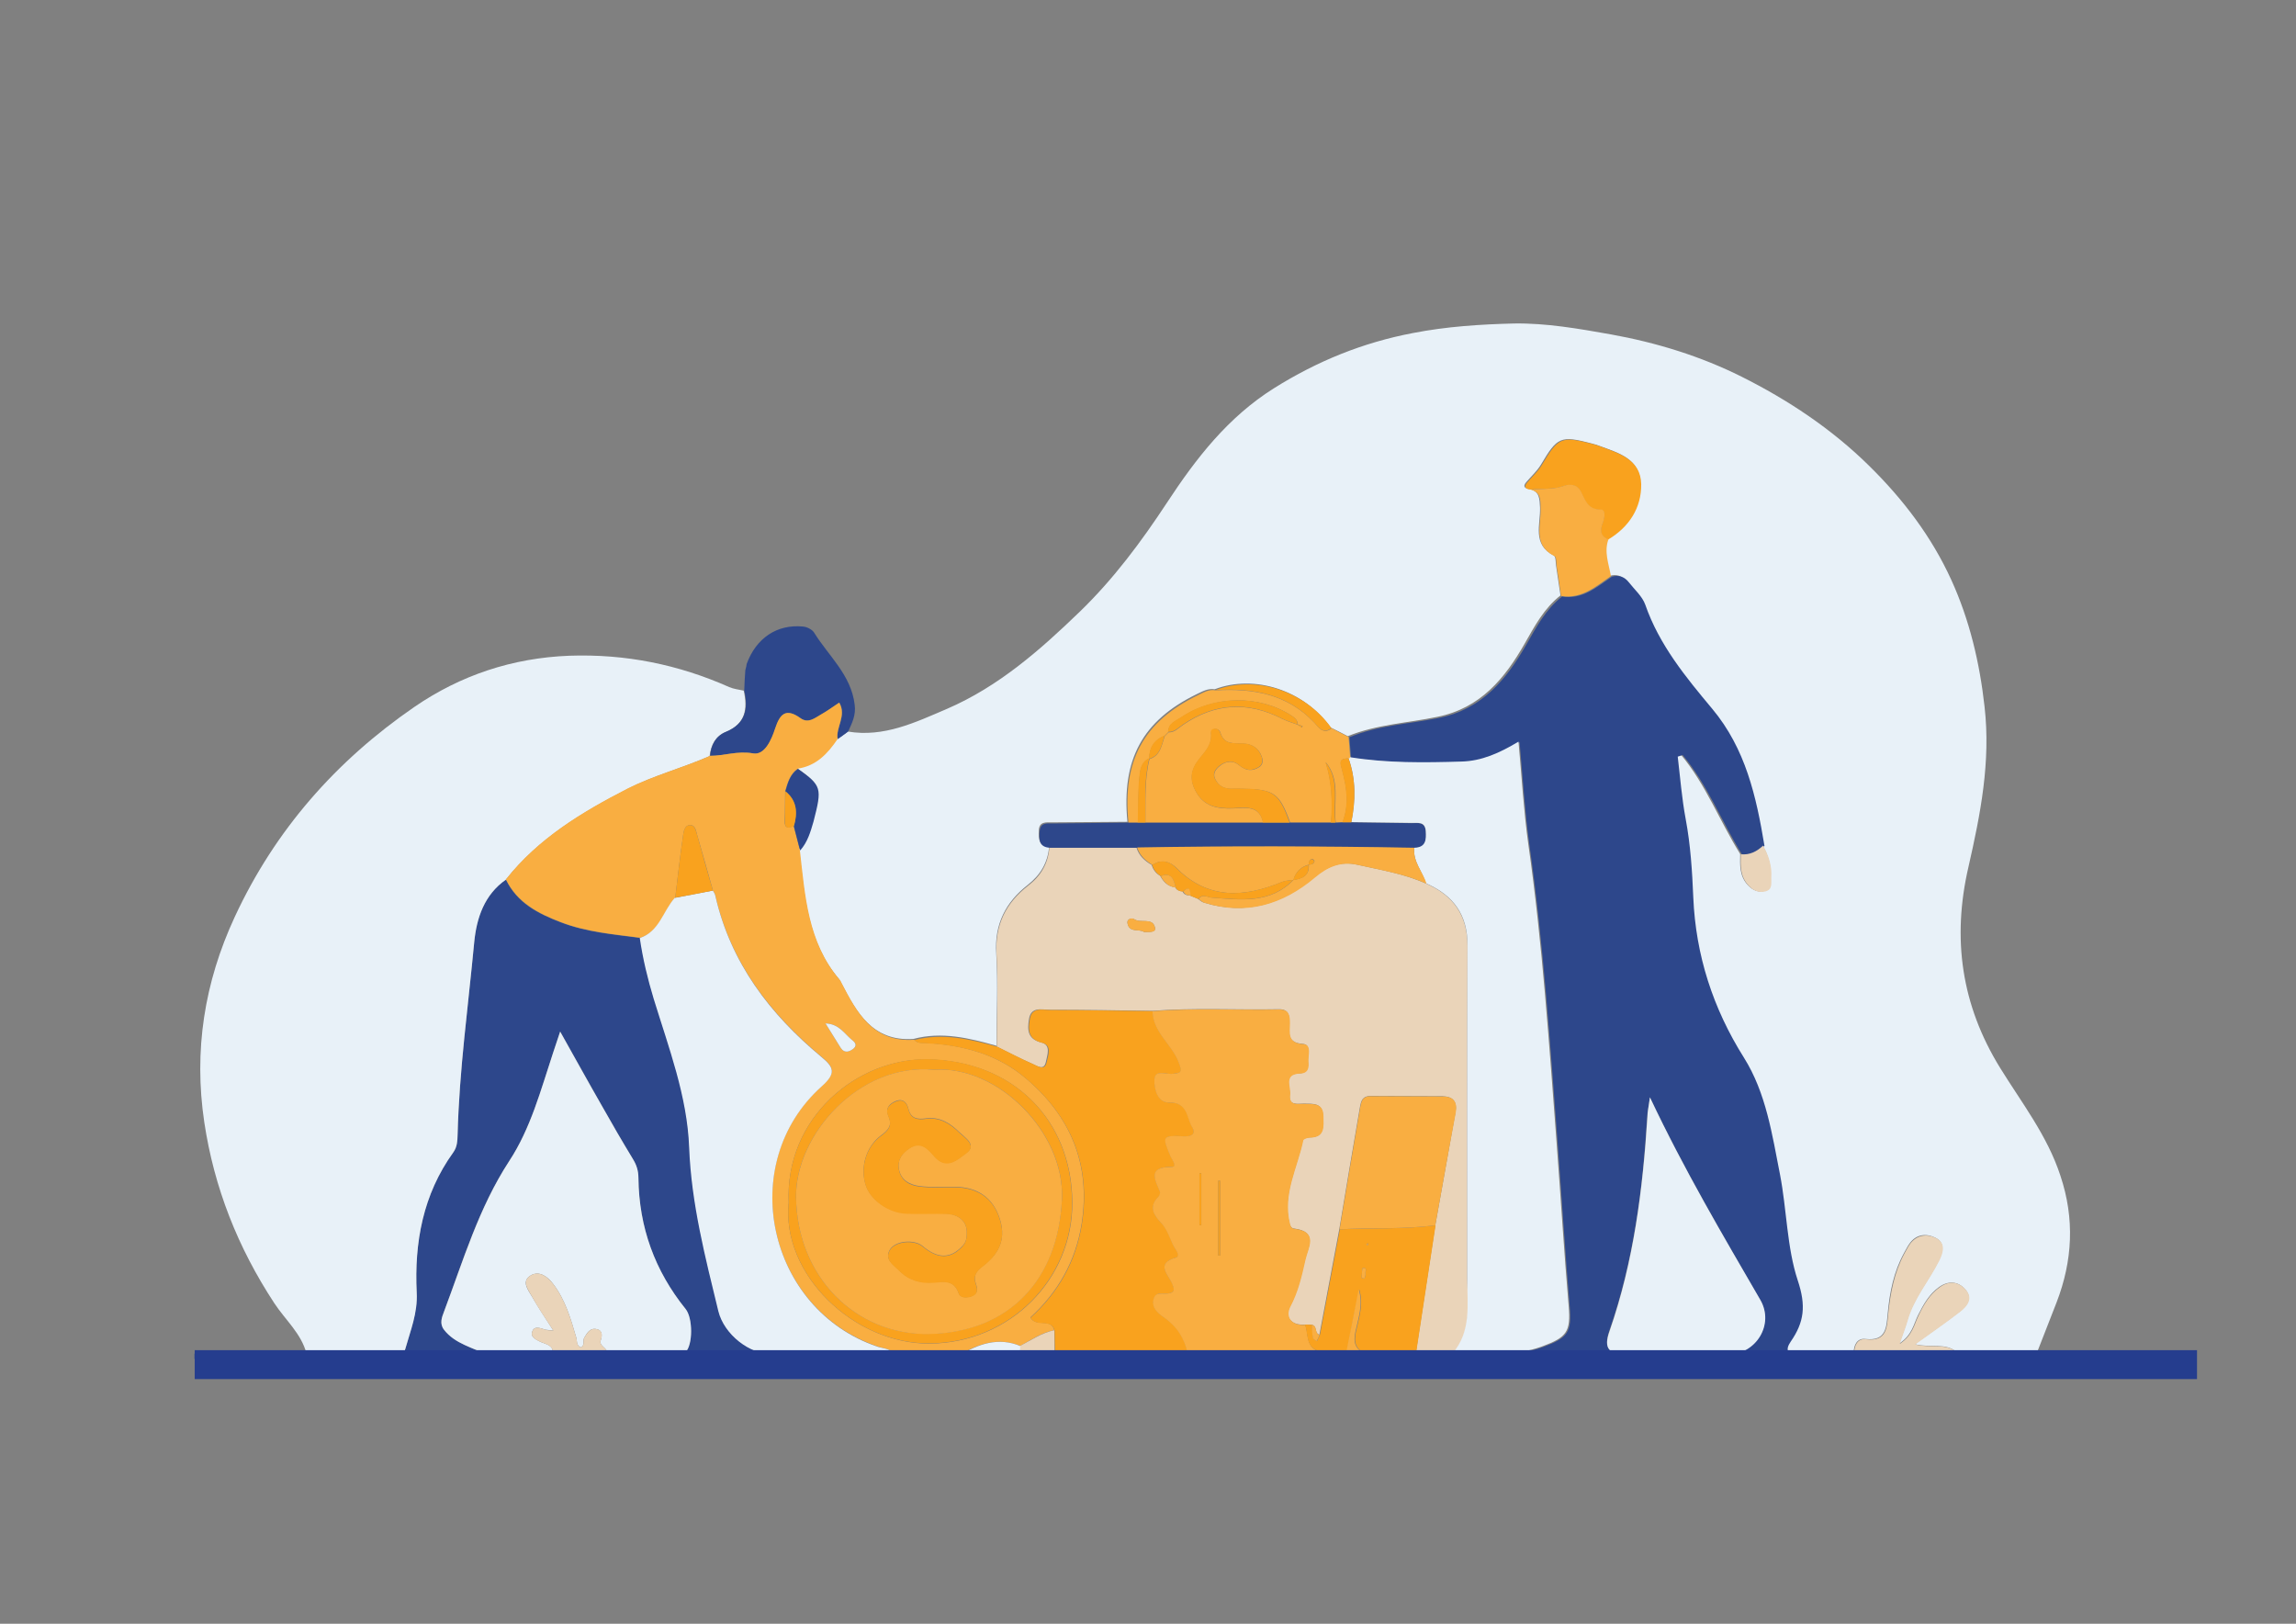 <?xml version="1.0" encoding="utf-8"?>
<!-- Generator: Adobe Illustrator 17.1.0, SVG Export Plug-In . SVG Version: 6.00 Build 0)  -->
<!DOCTYPE svg PUBLIC "-//W3C//DTD SVG 1.1//EN" "http://www.w3.org/Graphics/SVG/1.1/DTD/svg11.dtd">
<svg version="1.1" id="Livello_1" xmlns="http://www.w3.org/2000/svg" xmlns:xlink="http://www.w3.org/1999/xlink" x="0px" y="0px"
	 viewBox="0 0 841.9 595.3" enable-background="new 0 0 841.9 595.3" xml:space="preserve">
<rect x="0" y="0" width="841.9" height="595.3" fill="#808080" stroke="none"/>
<g>
	<path fill="#E8F1F8" d="M310.9,268.2c13.2,2.2,24.6-3.3,36.3-8.3c19-8.2,34.2-21.6,48.8-35.7c12.3-11.9,22.5-25.6,31.9-39.9
		c10.7-16.3,22.4-31.4,39.3-42c15.8-9.9,32.5-16.7,50.9-20.2c12.3-2.4,24.8-3.2,37-3.5c11.8-0.2,23.8,1.9,35.6,4
		c16.7,3,32.9,8,47.9,15.5c17,8.5,33,19.1,46.8,32.7c12.5,12.3,22.9,26,30.1,41.8c6.7,14.7,10.4,30.3,12.2,46.5
		c2.3,20.2-1.5,39.4-5.9,58.7c-6.1,26.3-2.6,50.7,11.6,73.7c7.9,12.8,17.3,24.8,22.1,39.5c5.3,15.8,4.5,31.2-1.4,46.5
		c-2.4,6.2-4.9,12.5-7.3,18.7c-9.7,0.1-19.5,1-29.2-0.4c-4.1-3.7-9.6-1.5-15.5-3c6.2-4.5,11.5-8.1,16.5-12c2.6-2.1,4.9-4.9,1.9-8.2
		c-2.6-2.9-6.1-3.1-9.4-0.8c-3.7,2.6-5.8,6.4-7.8,10.4c-1.6,3.2-2.1,7.2-6.9,10.4c1.3-3.8,2.3-6.1,2.9-8.5c2.3-8.2,7.9-14.5,11.6-22
		c1.5-3,2.5-6.6-1.4-8.4c-3.3-1.6-6.9-1.2-9.3,2.2c-0.8,1.1-1.4,2.4-2.1,3.6c-3.7,6.8-5.2,14.2-5.9,21.9c-0.5,5-0.4,10.4-8.2,9.5
		c-3-0.4-4.3,2.2-4.3,5.1c-6.9,0.2-13.9,0.2-20.8,0.5c-4.4,0.2-5-1.9-3-4.8c5-7.2,5.7-13.2,2.6-22.5c-4-12.1-4-25.9-6.5-38.8
		c-2.9-14.7-5.1-29.9-13.2-42.8c-11.4-18.1-17.7-37.6-18.6-58.8c-0.4-9.7-0.9-19.3-2.8-28.8c-1.4-7.5-2-15.2-2.9-22.8
		c0.6-0.2,1.2-0.4,1.8-0.6c9.2,11,14.3,24.5,21.8,36.5c-0.1,4.1-0.3,8.2,2.9,11.5c1.7,1.8,3.8,2.7,6.1,2c2.7-0.7,2-3.2,2.1-5.1
		c0.3-4.2-0.9-8.1-3-11.7c-3-18-6.9-35.5-19.2-50.3c-9.7-11.6-19.4-23.3-24.5-38.1c-1.1-3.1-3.9-5.6-6.1-8.3c-1.6-2-3.6-2.7-6.1-2
		c-0.9-4.4-2.7-8.8-0.9-13.5c7.7-4.6,12.2-11.6,12.1-20.3c-0.1-9.2-8.2-11.3-15.2-13.9c-0.9-0.3-1.7-0.6-2.6-0.8
		c-11.5-3-12.6-2.5-18.7,7.8c-1.4,2.3-3.5,4.2-5.3,6.3c-1.4,1.6-0.7,2.4,1.2,2.6c3.7,0.9,3.6,3.6,3.8,6.8c0.2,6.2-3,13.5,5.1,17.6
		c0.7,0.4,0.6,2.5,0.8,3.8c0.5,3.6,1.1,7.2,1.6,10.8c-6,4.7-9.4,11.1-13.1,17.6c-7.3,12.8-16.2,23.7-32,26.9
		c-11,2.3-22.4,2.8-32.9,7.1c-2.1-1.1-4.2-2.2-6.3-3.2c-9.7-13.6-27.8-19.6-42.5-14c-2.5-0.4-4.5,0.8-6.6,1.8
		c-19.9,9.7-27.6,24-25.4,46.8c-9.2,0.1-18.4,0.1-27.6,0.2c-2.3,0-4.8-0.4-4.9,3.1c-0.1,2.9-0.1,5.6,3.8,5.8
		c-0.5,5.8-3.1,10.3-7.8,14c-8.1,6.3-12.3,14.4-11.6,25.1c0.7,11.3,0.1,22.6,0.1,33.9c-10-2.8-20-5.3-30.5-2.5
		c-15,1-20.9-9.8-26.6-20.8c-0.2-0.4-0.4-0.8-0.7-1.2c-11.7-13.7-12.6-30.8-14.6-47.5c2.7-3,3.8-6.8,4.8-10.6
		c3.3-12.4,3-13.1-5.7-19.3c6.8-1,11-5.5,14.6-10.8C308.4,270.1,309.7,269.2,310.9,268.2z"/>
	<path fill="#2D478B" d="M717.7,495.9c9.7,1.5,19.5,0.5,29.2,0.4c15.1,1.2,30.3-1.3,46.9,1.9c-242,0-482.2,0-722.5,0
		c0-0.6,0-1.3,0-1.9c13.7,0,27.4,0,41.1,0c9.8,1.4,19.7-1.5,29.5,1.5c1.3,0.4,5.8,0.2,6.7-3.2c1.9-6.8,4.5-13.2,4.2-20.7
		c-0.9-18.4,2.3-36,13.4-51.4c1.5-2,1.6-4.3,1.6-6.6c0.6-23.7,3.9-47.1,6.1-70.6c0.8-8.8,3.7-17.2,11.6-22.8
		c4.1,8.6,11.8,12.5,20.2,15.7c9.4,3.6,19.3,4.4,29.1,5.7c1.1,7.6,2.8,15,5.1,22.3c5.5,17.9,12.3,35.7,13,54.5
		c0.8,20.6,5.9,40.2,10.7,60c2.1,8.5,11.4,15.9,20,15.8c14.8-0.1,29.6,1.2,44.4-0.1c8,0.2,15.9,0.3,23.9,0.5
		c7.5-1.1,14.7,1.3,22.2,1.1c4.3-0.5,8.6-1.1,12.9-1.6c16.2,0,32.5,0,48.7,0c12.6,0.1,25.2,0.2,37.7,0.2c3.6,0,7.3,0.8,10.7-1.2
		c3,1.7,6.2,2.6,9.6,1c2.4,0,4.8-0.1,7.2-0.1c6.1,0,12.3,0,18.4,0.1c4.6,3.5,9.2,0.9,13.7,0c11,0,22,1.4,32.9-2.6
		c9-3.3,10.5-5.4,9.7-14.7c-1.7-19.8-2.9-39.7-4.4-59.6c-2.8-36.7-5.2-73.4-10.4-109.8c-1.7-12.2-2.4-24.5-3.6-37.6
		c-7,4.2-13.6,7.1-20.9,7.3c-13.7,0.4-27.3,0.5-40.9-1.6c-0.2-2.5-0.4-5-0.6-7.5c10.5-4.4,21.9-4.9,32.9-7.1
		c15.7-3.2,24.7-14.1,32-26.9c3.7-6.5,7.1-12.9,13.1-17.6c7.5,1.2,12.7-3.5,18.3-7.3c2.5-0.7,4.6,0.1,6.1,2c2.1,2.7,5,5.2,6.1,8.3
		c5.1,14.7,14.8,26.5,24.5,38.1c12.3,14.7,16.2,32.2,19.2,50.3c-2.3,2.3-4.9,3.5-8.2,3.2c-7.5-12-12.6-25.5-21.8-36.5
		c-0.6,0.2-1.2,0.4-1.8,0.6c0.9,7.6,1.5,15.3,2.9,22.8c1.8,9.6,2.4,19.2,2.8,28.8c0.9,21.2,7.2,40.7,18.6,58.8
		c8.1,12.9,10.3,28.1,13.2,42.8c2.5,12.9,2.5,26.7,6.5,38.8c3.1,9.3,2.4,15.3-2.6,22.5c-2,2.9-1.4,5,3,4.8
		c6.9-0.4,13.8-0.4,20.8-0.5C692.5,496,705.1,496,717.7,495.9z M202.8,496.3c6.6-0.1,13.2-0.2,19.8-0.3c8.5,1.3,17.1,0.3,25.6,0.5
		c1.1,0,2.5-0.1,3.2-0.8c2.7-2.7,2.6-12.5,0-15.8c-11.3-14-17.1-30-17.3-48c0-2.7-0.8-4.9-2.1-7.1c-3.8-6.3-7.5-12.7-11.2-19.2
		c-4.9-8.7-9.8-17.5-15.4-27.4c-1.2,3.6-1.9,5.7-2.6,7.8c-4.5,13.6-8.2,27.7-16.1,39.7c-11.2,17.1-16.9,36.4-23.9,55.2
		c-0.8,2.1-1.7,4.3,0,6.6c4.1,5.2,10.6,6.5,16.1,9.4C186.6,500.8,194.8,496.3,202.8,496.3z M605,402.3c-0.5,3.7-0.9,5.2-1,6.8
		c-1.6,26.8-5,53.3-13.9,78.8c-2.2,6.4-0.2,8.6,6.5,8.6c12.3,0,24.5,0.1,36.8,0c10.4-0.1,17.2-11,12-20
		C631.7,452.7,617.7,429.1,605,402.3z"/>
	<path fill="#E8F1F8" d="M185.5,322.5c-7.9,5.5-10.7,14-11.6,22.8c-2.2,23.5-5.5,47-6.1,70.6c-0.1,2.3-0.1,4.5-1.6,6.6
		c-11.1,15.4-14.3,33-13.4,51.4c0.4,7.5-2.3,13.9-4.2,20.7c-0.9,3.4-5.4,3.6-6.7,3.2c-9.8-3-19.7-0.1-29.5-1.5
		c-1.9-7.4-7.8-12.4-11.8-18.5c-13.4-20.4-22.1-42.4-25.7-66.4c-3.9-26.2,0-51.2,11.2-75.3c14.8-31.9,37.2-57.2,65.8-76.9
		c16.9-11.6,35.9-18,56.9-18.8c20.6-0.7,39.9,3.2,58.6,11.5c1.6,0.7,3.5,0.9,5.3,1.3c1.5,6.7,0.7,12.2-6.7,15.2
		c-3.6,1.5-5.4,4.8-5.8,8.8c-9.9,4.4-20.5,7.1-30.2,12.1C213.4,297.8,197.5,307.4,185.5,322.5z"/>
	<path fill="#2D478B" d="M260.4,277.1c0.3-4,2.1-7.3,5.8-8.8c7.3-3,8.2-8.5,6.7-15.2c0.1-2.5,0.2-5,0.4-7.4c0.2-0.8,0.4-1.5,0.5-2.3
		c3.5-9.5,11.1-14.6,20.6-13.7c1.5,0.1,3.4,1.1,4.1,2.2c5.3,8.6,13.6,15.5,14.9,26.5c0.5,3.9-1,6.7-2.4,9.8
		c-1.3,0.9-2.5,1.9-3.8,2.8c-0.8-4.4,3.4-8.6,0.6-13.4c-2.4,1.5-4.4,3-6.6,4.3c-2.4,1.3-4.8,3.4-7.6,1.4c-5.3-3.8-7.5-1.6-9.3,3.8
		c-1.3,4-3.8,9.9-8.1,9.1C270.4,275.2,265.6,277.1,260.4,277.1z"/>
	<path fill="#E8F1F8" d="M273.7,243.4c-0.2,0.8-0.4,1.5-0.5,2.3C273.3,244.9,273.5,244.1,273.7,243.4z"/>
	<path fill="#EAD4B9" d="M532.8,496.4c-4.6,0.9-9.1,3.6-13.7,0c2.4-15.7,4.8-31.5,7.2-47.2c2.5-13.8,4.9-27.6,7.4-41.4
		c0.7-3.9-0.9-5.8-4.7-5.9c-8.8-0.1-17.7,0-26.5-0.1c-2.9,0-3.4,1.8-3.8,3.9c-2.6,15-5.1,29.9-7.6,44.9c-2.4,12.9-4.9,25.8-7.3,38.7
		c-1.9-0.4-0.7-3.3-2.8-3.6c-0.9,0-1.7-0.1-2.6-0.1c-5.1,0.4-7.4-2.9-5.4-6.7c2.9-5.5,4.2-11.3,5.5-17.1c1-4.2,5-10.3-4-11.4
		c-1-0.1-1.4-0.9-1.7-1.9c-2.7-10.8,2.9-20.4,4.9-30.5c0.1-0.5,1.5-1,2.4-1c5.8,0,5-4.2,5-7.9c-0.1-4.9-3.6-4.4-6.9-4.5
		c-2.3,0-5.8,0.9-5.3-3.3c0.3-2.8-2.6-7.6,3.6-7.8c3-0.1,3.3-2.2,3.1-4.3c-0.2-2.3,1.3-6.3-1.9-6.5c-6-0.4-4.9-4.2-4.9-7.7
		c0-2.8-0.3-5.1-4-5c-15.5,0.3-31-0.6-46.4,0.6c-12.5-0.2-24.9-0.4-37.4-0.4c-3,0-7-1.3-7.7,3.5c-0.6,3.8-0.6,7.2,4.5,8.5
		c3.8,0.9,2.1,4.8,1.7,7.1c-0.7,3.4-3.3,1.4-5,0.7c-4.4-1.9-8.7-4.2-13-6.3c0-11.3,0.6-22.7-0.1-33.9c-0.6-10.8,3.5-18.8,11.6-25.1
		c4.7-3.6,7.3-8.1,7.8-14c10.6,0,21.3,0,31.9,0c0.9,3,3,4.9,5.6,6.4c0.5,1.8,1.6,3.1,3.1,4c1.2,2.2,2.8,3.9,5.5,4.2
		c0.6,1.1,1.6,1.4,2.7,1.5c0.5,1.2,1.6,1.5,2.7,1.5c1,0.4,1.9,0.8,2.9,1.2c0.7,0.5,1.4,1.2,2.2,1.4c15.2,4.7,28.6,0.7,40.4-9.2
		c4.8-4,9.6-6.1,15.8-4.7c8.5,1.9,17.2,3.3,25.2,6.9c10,4.3,15.3,11.5,15.3,22.9c-0.2,40.7-0.1,81.3-0.1,122
		C538.2,478.4,539.8,488.2,532.8,496.4z M419.5,341.7c1.9,0,4.5,0.2,4-1.7c-0.9-3.7-5.2-1.4-7.6-3c-1-0.6-2.7,0-2.5,1.3
		C414,342.2,417.8,340.4,419.5,341.7z"/>
	<path fill="#F9AE41" d="M260.4,277.1c5.2,0,10-1.9,15.7-0.9c4.3,0.8,6.8-5.1,8.1-9.1c1.8-5.5,4-7.6,9.3-3.8
		c2.9,2.1,5.3-0.1,7.6-1.4c2.2-1.2,4.2-2.7,6.6-4.3c2.8,4.8-1.3,9-0.6,13.4c-3.6,5.3-7.8,9.8-14.6,10.8c-2.8,2-3.7,5.1-4.6,8.2
		c-0.1,3.6,0,7.2-0.2,10.8c-0.1,2.9,1.2,2.9,3.3,2c0.8,3,1.5,5.9,2.3,8.9c1.9,16.7,2.9,33.8,14.6,47.5c0.3,0.3,0.5,0.8,0.7,1.2
		c5.7,11,11.5,21.8,26.6,20.8c1.2,1.4,2.9,1.1,4.5,1.2c13.4,0.7,26,4.1,36.4,12.9c16.5,14,23.9,31.6,20.5,53.4
		c-2.2,13.8-8.8,25.2-18.8,34.3c2.2,3.8,7.5,0,8.8,4.7c-4.7,0.8-8.5,3.6-12.5,5.7c-8.2-3.3-15.4-0.7-22.4,3.4
		c-8-0.2-15.9-0.3-23.9-0.5c-1.5-2-4-1.9-6.1-2.7c-40.4-13.8-52-67.1-20.4-95.4c5.4-4.8,4.5-7-0.1-10.8
		c-18.9-15.8-33.3-34.5-38.9-59.1c-0.1-0.7-0.6-1.2-0.9-1.9c-1.9-6.8-3.8-13.6-5.8-20.4c-0.4-1.4-0.6-3.6-2.6-3.5
		c-1.9,0-2.3,2.2-2.5,3.6c-1.1,7.6-2,15.3-2.9,23c-4.3,4.9-5.6,12.4-12.8,14.7c-9.8-1.3-19.7-2.1-29.1-5.7
		c-8.3-3.2-16-7.1-20.2-15.7c11.9-15.1,27.9-24.7,44.6-33.3C239.9,284.2,250.4,281.5,260.4,277.1z M289.2,440.9
		c-2.7,26.2,23.8,51.9,51.8,51.7c29.4-0.3,52.4-23.6,52.2-51.8c-0.2-30.5-22-51.9-53-52.4C314.4,387.9,287.8,409.7,289.2,440.9z
		 M302.7,375.2c1.9,3,3.7,6,5.6,9c1.4,2.1,3.2,1.4,4.7,0.2c1.7-1.4,0.2-2.5-0.8-3.3C309.5,378.8,307.7,375.4,302.7,375.2z"/>
	<path fill="#F9A21E" d="M386.7,487.8c-1.3-4.7-6.7-0.9-8.8-4.7c10-9.1,16.6-20.4,18.8-34.3c3.4-21.8-4-39.4-20.5-53.4
		c-10.4-8.9-23-12.2-36.4-12.9c-1.6-0.1-3.3,0.2-4.5-1.2c10.4-2.7,20.5-0.3,30.5,2.5c4.3,2.1,8.6,4.4,13,6.3c1.6,0.7,4.3,2.7,5-0.7
		c0.5-2.3,2.1-6.2-1.7-7.1c-5.2-1.3-5.1-4.8-4.5-8.5c0.7-4.8,4.7-3.5,7.7-3.5c12.5,0,24.9,0.3,37.4,0.4c0.1,7.7,6.9,12,9.5,18.6
		c1.6,4,0.9,4.1-2.5,4.4c-2.2,0.2-6.1-1.6-6.3,2c-0.2,3.5,1.1,8.6,5.3,8.5c7-0.2,6.5,5.5,8.5,9c1.5,2.6-0.3,3.6-3,3.4
		c-8-0.3-8.1-0.1-4.9,7.4c0.6,1.3,2.6,3.8,0.4,3.8c-8.8,0-6.3,4.5-4.3,9.1c0.2,0.5-0.1,1.5-0.6,1.9c-3.8,3.7-1.4,7.1,1.1,9.6
		c2.9,3,3.3,7.1,5.6,10.2c0.6,0.8,0.9,2.1-0.1,2.4c-8,2.2-2.8,6.5-1.4,9.9c0.8,2.1,0.6,3-1.6,3.3c-1.9,0.3-4.5-0.8-5.3,2
		c-0.9,3.3,1.7,5.3,3.8,6.8c4.8,3.3,7.6,7.7,8.7,13.4c-16.2,0-32.5,0-48.7,0C386.8,493.5,386.7,490.7,386.7,487.8z"/>
	<path fill="#F9AE41" d="M494.5,270.2c0.2,2.5,0.4,5,0.6,7.5c0,0.3-0.2,0.5-0.5,0.4c-3.9-0.2-3.1,1.9-2.4,4.4
		c1.7,6.3,2.6,12.7,0.1,19c-0.8,0-1.7,0-2.5,0.1c-0.9-7.5,1.9-15.5-3.7-22.2c2.3,7.3,2.6,14.7,2,22.2c-5,0-10,0-15,0
		c-3.9-10.8-5.9-12.2-17.1-12.4c-1.4,0-2.8-0.1-4.2,0c-2.8,0.1-5-1-6.2-3.6c-1-2,0.2-3.6,1.7-4.8c2.2-1.8,4.8-2.1,7-0.3
		c2.5,2.1,4.9,2.4,7.5,0.7c1.3-0.9,1.4-2.3,0.9-3.7c-1.1-3.2-3.5-4.7-6.8-4.9c-3.4-0.2-7,0.6-8.4-4c-0.6-2-3.5-1.6-3.4,0.1
		c0.6,5.5-3.8,8-5.9,11.9c-1.7,3.2-1.5,6,0.1,9.2c3,5.9,8,6.8,13.9,6.6c4.4-0.2,9.7-1.3,11,5.3c-14.4,0-28.8,0-43.2,0
		c0.1-7.8-0.4-15.7,1.5-23.4c4.1-1.3,4.4-5.1,5.6-8.4c0.5-0.5,0.9-0.9,1.4-1.4c2.3,0.1,3.7-1.7,5.4-2.8c11.6-7.9,23.7-8.6,36.2-2.2
		c1.8,0.9,3.8,1.5,5.7,2.2c0.5,0.3,1,0.7,1.5,1c0,0,0.2-0.3,0.4-0.5c-0.6-0.2-1.2-0.4-1.8-0.6c-0.1-1.5-1-2.4-2.3-3.2
		c-11.7-7.7-28.4-7.5-40.4,0.6c-2,1.4-4.8,2.2-4.8,5.4c-0.5,0.5-0.9,0.9-1.4,1.4c-3.8,1.5-5.5,4.4-5.6,8.3c-2.8,1.2-3.3,4.1-3.5,6.4
		c-0.6,5.7-0.4,11.5-0.6,17.2c-1.2,0-2.3,0-3.5,0c-2.3-22.8,5.5-37.1,25.4-46.8c2.1-1,4.1-2.3,6.6-1.8c13.6-0.8,26.2,1.3,36.2,11.9
		c1.2,1.3,3.2,4.6,6.3,2C490.3,268,492.4,269.1,494.5,270.2z"/>
	<path fill="#2D478B" d="M413.7,301.6c1.2,0,2.3,0,3.5,0c0.9,0,1.8,0,2.8,0c14.4,0,28.8,0,43.2,0c3.3,0,6.5,0,9.8,0c5,0,10,0,15,0
		c0.6,0,1.1,0,1.7,0c0.8,0,1.7,0,2.5-0.1c1.1,0,2.2,0,3.3,0c7.4,0.1,14.7,0.1,22.1,0.3c2.2,0,4.8-0.7,5.2,2.9
		c0.3,3.2,0.2,6.1-4.2,6.2c-33.9-0.6-67.8-0.7-101.7-0.1c-10.6,0-21.3,0-31.9,0c-4-0.2-4-2.9-3.8-5.8c0.2-3.6,2.7-3.1,4.9-3.1
		C395.4,301.8,404.6,301.7,413.7,301.6z"/>
	<path fill="#F9A21E" d="M561.2,179.5c-1.9-0.2-2.5-1-1.2-2.6c1.8-2.1,3.9-4,5.3-6.3c6.1-10.3,7.2-10.8,18.7-7.8
		c0.9,0.2,1.8,0.5,2.6,0.8c7,2.6,15,4.8,15.2,13.9c0.1,8.7-4.4,15.7-12.1,20.3c-3.3-1.2-3-3.6-2-6.2c0.6-1.8,1.1-4.7-0.8-4.7
		c-5,0-5.7-3.7-7.4-6.8c-1.3-2.5-3.9-2.7-6.1-1.9C569.5,179.6,565.3,178.9,561.2,179.5z"/>
	<path fill="#F9AE41" d="M561.2,179.5c4.1-0.5,8.2,0.1,12.3-1.4c2.2-0.8,4.8-0.5,6.1,1.9c1.7,3.1,2.4,6.8,7.4,6.8
		c1.9,0,1.4,3,0.8,4.7c-1,2.6-1.3,5,2,6.2c-1.7,4.6,0.1,9,0.9,13.5c-5.5,3.8-10.7,8.5-18.3,7.3c-0.5-3.6-1-7.2-1.6-10.8
		c-0.2-1.3,0-3.5-0.8-3.8c-8.1-4.1-4.8-11.4-5.1-17.6C564.9,183.1,564.9,180.4,561.2,179.5z"/>
	<path fill="#EAD4B9" d="M717.7,495.9c-12.6,0.1-25.2,0.1-37.8,0.2c0-2.9,1.3-5.5,4.3-5.1c7.8,1,7.7-4.5,8.2-9.5
		c0.8-7.6,2.2-15,5.9-21.9c0.7-1.2,1.3-2.5,2.1-3.6c2.5-3.3,6.1-3.7,9.3-2.2c3.9,1.8,2.9,5.4,1.4,8.4c-3.7,7.4-9.3,13.8-11.6,22
		c-0.7,2.4-1.6,4.7-2.9,8.5c4.8-3.2,5.3-7.2,6.9-10.4c1.9-4,4.1-7.8,7.8-10.4c3.3-2.4,6.7-2.1,9.4,0.8c3,3.3,0.7,6.2-1.9,8.2
		c-5,3.9-10.3,7.5-16.5,12C708.1,494.4,713.6,492.2,717.7,495.9z"/>
	<path fill="#2D478B" d="M293.4,311.8c-0.8-3-1.5-5.9-2.3-8.9c1.4-4.9,1.2-9.4-3.1-12.8c0.9-3.1,1.7-6.2,4.6-8.2
		c8.7,6.2,8.9,6.9,5.7,19.3C297.2,305,296.1,308.8,293.4,311.8z"/>
	<path fill="#F9A21E" d="M488.2,266.9c-3.1,2.6-5.1-0.7-6.3-2c-10-10.6-22.6-12.7-36.2-11.9C460.4,247.4,478.5,253.3,488.2,266.9z"
		/>
	<path fill="#EAD4B9" d="M638.3,313.2c3.3,0.3,5.9-1,8.2-3.2c2,3.6,3.3,7.5,3,11.7c-0.1,1.9,0.6,4.4-2.1,5.1c-2.4,0.6-4.4-0.2-6.1-2
		C638,321.4,638.2,317.3,638.3,313.2z"/>
	<path fill="#E8F1F8" d="M518.6,310.8c4.3-0.1,4.4-3,4.2-6.2c-0.3-3.6-3-2.8-5.2-2.9c-7.4-0.1-14.7-0.2-22.1-0.3
		c1.6-7.9,1.7-15.7-1-23.4c0.3,0.1,0.5-0.1,0.5-0.4c13.6,2.2,27.2,2,40.9,1.6c7.4-0.2,13.9-3.1,20.9-7.3c1.2,13.1,1.9,25.4,3.6,37.6
		c5.2,36.4,7.6,73.1,10.4,109.8c1.5,19.9,2.7,39.7,4.4,59.6c0.8,9.3-0.7,11.4-9.7,14.7c-10.8,4-21.8,2.6-32.9,2.6
		c7-8.1,5.4-18,5.4-27.5c0-40.7-0.1-81.3,0.1-122c0.1-11.4-5.2-18.5-15.3-22.9C521.7,319.6,518,315.9,518.6,310.8z"/>
	<path fill="#E8F1F8" d="M261.4,326.5c0.3,0.6,0.8,1.2,0.9,1.9c5.6,24.6,20,43.4,38.9,59.1c4.6,3.8,5.5,6,0.1,10.8
		c-31.6,28.3-19.9,81.7,20.4,95.4c2.1,0.7,4.6,0.6,6.1,2.7c-14.8,1.3-29.6,0-44.4,0.1c-8.6,0.1-17.9-7.3-20-15.8
		c-4.8-19.8-9.9-39.4-10.7-60c-0.7-18.8-7.5-36.6-13-54.5c-2.2-7.3-4-14.7-5.1-22.3c7.2-2.4,8.5-9.9,12.8-14.7
		C252.2,328.3,256.8,327.4,261.4,326.5z"/>
	<path fill="#F9AE41" d="M435.5,496.4c-1.1-5.6-3.9-10-8.7-13.4c-2.2-1.5-4.7-3.5-3.8-6.8c0.7-2.8,3.4-1.7,5.3-2
		c2.2-0.3,2.5-1.1,1.6-3.3c-1.3-3.4-6.6-7.7,1.4-9.9c1-0.3,0.6-1.6,0.1-2.4c-2.3-3.2-2.8-7.2-5.6-10.2c-2.5-2.6-4.9-5.9-1.1-9.6
		c0.4-0.4,0.8-1.4,0.6-1.9c-2-4.7-4.5-9.1,4.3-9.1c2.2,0,0.2-2.5-0.4-3.8c-3.2-7.5-3.1-7.8,4.9-7.4c2.7,0.1,4.6-0.8,3-3.4
		c-2.1-3.5-1.5-9.1-8.5-9c-4.2,0.1-5.5-5-5.3-8.5c0.2-3.6,4-1.9,6.3-2c3.4-0.3,4.1-0.4,2.5-4.4c-2.6-6.6-9.4-10.9-9.5-18.6
		c15.5-1.2,30.9-0.3,46.4-0.6c3.7-0.1,4,2.2,4,5c0,3.5-1.1,7.3,4.9,7.7c3.2,0.2,1.7,4.2,1.9,6.5c0.2,2.2-0.1,4.2-3.1,4.3
		c-6.2,0.2-3.2,5-3.6,7.8c-0.5,4.2,2.9,3.2,5.3,3.3c3.3,0.1,6.8-0.4,6.9,4.5c0,3.7,0.8,7.8-5,7.9c-0.8,0-2.3,0.5-2.4,1
		c-2.1,10.1-7.6,19.6-4.9,30.5c0.2,1,0.6,1.8,1.7,1.9c9,1.1,4.9,7.1,4,11.4c-1.3,5.8-2.6,11.6-5.5,17.1c-2,3.8,0.3,7.1,5.4,6.7
		c1.3,3.5,0.1,8.5,5.4,9.8c-3.4,2-7.1,1.3-10.7,1.2C460.6,496.7,448.1,496.5,435.5,496.4z M447.4,432.9c-0.2,0-0.5,0-0.7,0
		c0,9.1,0,18.3,0,27.4c0.2,0,0.5,0,0.7,0C447.4,451.2,447.4,442,447.4,432.9z M440.5,430.1c-0.2,0-0.5,0-0.7,0c0,6.4,0,12.7,0,19.1
		c0.2,0,0.5,0,0.7,0C440.5,442.8,440.5,436.4,440.5,430.1z"/>
	<path fill="#E8F1F8" d="M202.8,496.3c-8,0-16.2,4.6-23.9,0.6c-5.4-2.9-12-4.1-16.1-9.4c-1.7-2.2-0.8-4.5,0-6.6
		c7.1-18.8,12.7-38,23.9-55.2c7.9-12,11.6-26.1,16.1-39.7c0.7-2.1,1.4-4.2,2.6-7.8c5.6,10,10.4,18.7,15.4,27.4
		c3.6,6.4,7.3,12.8,11.2,19.2c1.4,2.2,2.1,4.4,2.1,7.1c0.2,18,6,34,17.3,48c2.7,3.3,2.7,13.1,0,15.8c-0.7,0.7-2.1,0.8-3.2,0.8
		c-8.5-0.3-17.1,0.8-25.6-0.5c0.1-2-3.1-2.4-2.3-4.7c0.7-2.1,0.4-3.9-2-4.1c-2.1-0.2-3.1,1.6-4.1,3.3c-0.6,1.1,0.4,2.8-1.3,3.5
		c-1.6-0.8-1.3-2.3-1.6-3.6c-2-6.9-4-13.8-8.4-19.6c-2-2.7-5.1-5.1-8.3-3.2c-3.6,2.2-0.9,5.4,0.5,7.8c2.3,4,4.9,7.9,7.8,12.4
		c-1.6-0.2-2.3-0.2-2.9-0.3c-1.7-0.5-4-1.6-4.8,0.6c-0.9,2.2,1.6,3.1,3.1,3.9C200.4,492.9,202.9,493.1,202.8,496.3z"/>
	<path fill="#E8F1F8" d="M605,402.3c12.7,26.9,26.7,50.5,40.5,74.3c5.2,9-1.6,20-12,20c-12.3,0.1-24.5,0-36.8,0
		c-6.8,0-8.8-2.2-6.5-8.6c8.9-25.6,12.2-52,13.9-78.8C604.1,407.5,604.5,406,605,402.3z"/>
	<path fill="#F9A21E" d="M483.9,495.4c-5.3-1.3-4.1-6.3-5.4-9.8c0.9,0,1.7,0.1,2.6,0.1c0.1,1.6,0.1,3.2,0.4,4.8
		c0.1,0.5,0.9,0.8,1.4,1.2c0.4-0.8,0.7-1.6,1.1-2.3c2.4-12.9,4.9-25.8,7.3-38.7c11.7-0.6,23.5,0.1,35.1-1.5
		c-2.4,15.7-4.8,31.5-7.2,47.2c-6.1,0-12.3,0-18.4-0.1c-3.6-1.6-4.5-4-3.6-8.1c1.1-5,2.9-10.1,1.2-15.5c-1.6,7.9-3.2,15.8-4.7,23.7
		C490.1,498,487,497.1,483.9,495.4z M499.3,468.5c0.3,0.1,0.6,0.2,1,0.3c0.2-0.6,0.5-1.3,0.4-1.8c-0.1-0.8,0.8-2.4-1-2.1
		C499.4,464.9,499.4,467.3,499.3,468.5z M501.3,456.6c0.1-0.1,0.4-0.1,0.4-0.3c0.1-0.1,0-0.3-0.1-0.5c-0.2,0.1-0.4,0.2-0.6,0.3
		C501.1,456.4,501.2,456.5,501.3,456.6z"/>
	<path fill="#EAD4B9" d="M202.8,496.3c0.1-3.1-2.4-3.4-4.5-4.3c-1.5-0.7-4-1.7-3.1-3.9c0.9-2.2,3.1-1.1,4.8-0.6
		c0.6,0.2,1.3,0.2,2.9,0.3c-2.9-4.5-5.6-8.3-7.8-12.4c-1.3-2.4-4.1-5.7-0.5-7.8c3.2-1.9,6.2,0.5,8.3,3.2c4.4,5.8,6.4,12.7,8.4,19.6
		c0.4,1.3,0,2.8,1.6,3.6c1.7-0.7,0.7-2.4,1.3-3.5c1-1.6,2-3.5,4.1-3.3c2.4,0.2,2.8,2,2,4.1c-0.8,2.3,2.4,2.7,2.3,4.7
		C216,496.1,209.4,496.2,202.8,496.3z"/>
	<path fill="#E8F1F8" d="M351.8,496.9c7-4.2,14.3-6.8,22.4-3.4c-0.1,1.5-0.2,3-0.2,4.6C366.5,498.3,359.2,495.8,351.8,496.9z"/>
	<path fill="#EAD4B9" d="M373.9,498c0.1-1.5,0.2-3,0.2-4.6c4.1-2.1,7.9-4.8,12.5-5.7c0,2.9,0.1,5.7,0.1,8.6
		C382.5,497,378.2,497.5,373.9,498z"/>
	<path fill="#F9AE41" d="M493.5,496.4c1.6-7.9,3.2-15.8,4.7-23.7c1.7,5.4-0.1,10.5-1.2,15.5c-0.9,4.1,0,6.5,3.6,8.1
		C498.3,496.4,495.9,496.4,493.5,496.4z"/>
	<path fill="#F9AE41" d="M526.3,449.2c-11.7,1.6-23.4,0.8-35.1,1.5c2.5-15,5-29.9,7.6-44.9c0.4-2.1,0.9-4,3.8-3.9
		c8.8,0.1,17.7,0,26.5,0.1c3.8,0,5.4,1.9,4.7,5.9C531.2,421.6,528.8,435.4,526.3,449.2z"/>
	<path fill="#F9AE41" d="M518.6,310.8c-0.6,5.1,3.1,8.8,4.5,13.2c-8-3.6-16.7-5-25.2-6.9c-6.1-1.4-11,0.6-15.8,4.7
		c-11.8,9.9-25.2,13.9-40.4,9.2c-0.8-0.2-1.5-0.9-2.2-1.4c1.5-2.1,3.2-0.6,5-0.5c10.5,0.8,21.3,2.3,29.8-6.5
		c3.2-0.5,5.9-1.5,5.6-5.6c0.9-0.1,1.9-0.1,2.1-1.3c0-0.2-0.5-0.8-0.8-0.8c-1.2,0.2-1.2,1.2-1.3,2.1c-2.9,0.8-4.8,2.6-5.6,5.6
		c-1.4,0.2-2.8,0.2-4.1,0.7c-14,5.8-27.2,6.6-38.8-5.1c-2.4-2.4-5.6-3.3-8.8-1.1c-2.5-1.5-4.7-3.4-5.6-6.4
		C450.8,310.1,484.7,310.2,518.6,310.8z"/>
	<path fill="#F9A21E" d="M422.5,317.1c3.3-2.2,6.4-1.4,8.8,1.1c11.7,11.7,24.9,10.9,38.8,5.1c1.2-0.5,2.7-0.5,4.1-0.7c0,0,0,0,0,0
		c-8.5,8.8-19.2,7.2-29.8,6.5c-1.8-0.1-3.5-1.6-5,0.5c-1-0.4-1.9-0.8-2.9-1.2c-0.2-1.8-0.3-3.8-2.7-1.5c-1.1-0.1-2.2-0.4-2.7-1.5
		c-0.7-2.9-1.5-5.7-5.5-4.2C424.1,320.2,423,318.9,422.5,317.1z"/>
	<path fill="#F9AE41" d="M419.5,341.7c-1.7-1.3-5.6,0.5-6.1-3.4c-0.2-1.3,1.6-2,2.5-1.3c2.4,1.6,6.7-0.8,7.6,3
		C424.1,342,421.5,341.7,419.5,341.7z"/>
	<path fill="#F9AE41" d="M425.6,321.2c4-1.5,4.8,1.2,5.5,4.2C428.4,325.1,426.8,323.4,425.6,321.2z"/>
	<path fill="#F9AE41" d="M483.9,489.4c-0.4,0.8-0.7,1.6-1.1,2.3c-0.5-0.4-1.3-0.7-1.4-1.2c-0.3-1.6-0.3-3.2-0.4-4.8
		C483.2,486,481.9,488.9,483.9,489.4z"/>
	<path fill="#F9AE41" d="M433.9,326.8c2.4-2.3,2.5-0.3,2.7,1.5C435.4,328.3,434.4,328,433.9,326.8z"/>
	<path fill="#F9A21E" d="M289.2,440.9c-1.4-31.2,25.2-52.9,50.9-52.6c31,0.5,52.8,21.9,53,52.4c0.2,28.2-22.8,51.6-52.2,51.8
		C313,492.8,286.5,467,289.2,440.9z M342.6,392.2c-27.4-2.7-51,23.8-50.7,46.6c0.3,29.2,21.8,50.8,48.8,50.2
		c29.3-0.6,47.4-19.8,48.7-49.6C390.4,415,365.7,390.5,342.6,392.2z"/>
	<path fill="#F9A21E" d="M261.4,326.5c-4.6,0.9-9.2,1.8-13.8,2.6c0.9-7.7,1.8-15.3,2.9-23c0.2-1.4,0.6-3.6,2.5-3.6
		c2,0,2.1,2.1,2.6,3.5C257.5,312.9,259.4,319.7,261.4,326.5z"/>
	<path fill="#E8F1F8" d="M302.7,375.2c4.9,0.2,6.8,3.6,9.5,5.9c1,0.8,2.4,1.9,0.8,3.3c-1.5,1.2-3.3,1.9-4.7-0.2
		C306.4,381.2,304.6,378.2,302.7,375.2z"/>
	<path fill="#F9A21E" d="M288,290.1c4.3,3.5,4.5,8,3.1,12.8c-2.1,0.9-3.4,0.9-3.3-2C287.9,297.3,287.9,293.7,288,290.1z"/>
	<path fill="#F9A21E" d="M472.9,301.6c-3.3,0-6.5,0-9.8,0c-1.3-6.6-6.6-5.5-11-5.3c-5.9,0.2-10.9-0.7-13.9-6.6
		c-1.6-3.2-1.8-6-0.1-9.2c2.1-3.8,6.5-6.4,5.9-11.9c-0.2-1.8,2.7-2.1,3.4-0.1c1.5,4.7,5.1,3.9,8.4,4c3.3,0.2,5.7,1.7,6.8,4.9
		c0.5,1.4,0.3,2.9-0.9,3.7c-2.6,1.7-5,1.5-7.5-0.7c-2.2-1.8-4.8-1.4-7,0.3c-1.5,1.2-2.7,2.8-1.7,4.8c1.2,2.5,3.3,3.7,6.2,3.6
		c1.4-0.1,2.8,0,4.2,0C467.1,289.4,469,290.8,472.9,301.6z"/>
	<path fill="#F9A21E" d="M428.3,268.3c0-3.2,2.7-4,4.8-5.4c11.9-8.1,28.7-8.2,40.4-0.6c1.3,0.8,2.2,1.6,2.3,3.2l-0.1,0.1
		c-1.9-0.7-3.9-1.3-5.7-2.2c-12.5-6.4-24.5-5.7-36.2,2.2C432.1,266.7,430.7,268.5,428.3,268.3L428.3,268.3z"/>
	<path fill="#F9A21E" d="M494.5,278.1c2.7,7.7,2.6,15.5,1,23.4c-1.1,0-2.2,0-3.3,0c2.5-6.4,1.6-12.7-0.1-19
		C491.4,280,490.6,277.9,494.5,278.1z"/>
	<path fill="#F9A21E" d="M420,301.6c-0.9,0-1.8,0-2.8,0c0.1-5.7,0-11.5,0.6-17.2c0.2-2.3,0.7-5.2,3.5-6.4l0.1,0.1
		C419.5,285.9,420,293.8,420,301.6z"/>
	<path fill="#F9A21E" d="M489.7,301.6c-0.6,0-1.1,0-1.7,0c0.6-7.5,0.3-15-2-22.2C491.5,286.1,488.7,294.2,489.7,301.6z"/>
	<path fill="#F9A21E" d="M421.3,278c0.1-3.9,1.8-6.8,5.6-8.3c0,0,0.1,0.1,0.1,0.1c-1.1,3.3-1.4,7.1-5.6,8.4
		C421.4,278.2,421.3,278,421.3,278z"/>
	<path fill="#F9A21E" d="M475.7,265.6c0.6,0.2,1.2,0.4,1.8,0.6c-0.1,0.2-0.3,0.5-0.4,0.5C476.6,266.3,476.1,266,475.7,265.6
		C475.6,265.6,475.7,265.6,475.7,265.6z"/>
	<path fill="#F9A21E" d="M428.4,268.4c-0.5,0.5-0.9,0.9-1.4,1.4c0,0-0.1-0.1-0.1-0.1C427.3,269.2,427.8,268.8,428.4,268.4
		C428.3,268.3,428.4,268.4,428.4,268.4z"/>
	<path fill="#F9A21E" d="M447.4,432.9c0,9.1,0,18.2,0,27.4c-0.2,0-0.5,0-0.7,0c0-9.1,0-18.3,0-27.4
		C447,432.9,447.2,432.9,447.4,432.9z"/>
	<path fill="#F9A21E" d="M440.5,430.1c0,6.4,0,12.7,0,19.1c-0.2,0-0.5,0-0.7,0c0-6.4,0-12.7,0-19.1
		C440,430.1,440.3,430.1,440.5,430.1z"/>
	<path fill="#F9AE41" d="M499.3,468.5c0.1-1.3,0.1-3.6,0.4-3.6c1.8-0.3,0.8,1.3,1,2.1c0.1,0.6-0.3,1.2-0.4,1.8
		C499.9,468.7,499.6,468.6,499.3,468.5z"/>
	<path fill="#F9AE41" d="M501.3,456.6c-0.1-0.1-0.2-0.3-0.3-0.4c0.2-0.1,0.4-0.2,0.6-0.3c0,0.2,0.1,0.4,0.1,0.5
		C501.7,456.5,501.4,456.6,501.3,456.6z"/>
	<path fill="#F9A21E" d="M479.8,317.1c0.4,4.1-2.4,5.1-5.6,5.6c0,0,0,0,0,0C475,319.7,476.9,317.9,479.8,317.1L479.8,317.1z"/>
	<path fill="#F9A21E" d="M479.8,317.1c0.1-0.9,0.1-1.9,1.3-2.1c0.2,0,0.8,0.5,0.8,0.8C481.7,316.9,480.7,316.9,479.8,317.1
		C479.8,317.1,479.8,317.1,479.8,317.1z"/>
	<path fill="#F9AE41" d="M342.6,392.2c23.1-1.7,47.8,22.9,46.8,47.3c-1.2,29.7-19.4,49-48.7,49.6c-27,0.5-48.5-21.1-48.8-50.2
		C291.6,416,315.2,389.4,342.6,392.2z M354.5,451.3c0.1,3-0.4,4.3-1.7,5.6c-4.3,4.6-9,4.6-14.5-0.1c-3.1-2.6-10.2-2-12.1,1.5
		c-1.9,3.5,1.5,5.4,3.5,7.4c3.4,3.5,7.7,4.8,12.7,4.4c3.5-0.3,7.4-1,9.1,3.9c0.6,1.9,3.1,1.9,4.9,1.1c2.3-0.9,2.1-2.6,1.4-4.6
		c-1-2.8,0.2-4.6,2.6-6.4c6.7-5,8.4-10.7,6.1-17.6c-2.5-7.4-8-11.3-16.3-11.4c-4.4-0.1-8.9,0.3-13.2-0.3c-3.5-0.5-6.7-2.2-7.4-6.3
		c-0.6-3.5,1.3-5.8,3.9-7.6c4.4-3,6.9,0.5,9.3,3.2c4.5,4.9,8.7,0.6,11.5-1.4c4.1-2.9-0.4-5.6-2.5-7.6c-3.3-3.3-7.2-5.8-12.3-5.1
		c-2.9,0.4-5.5,0.2-6.4-3.5c-0.5-2-1.7-3.9-4.5-2.9c-2.6,1-4,2.8-2.9,5.4c1.6,3.6,0.1,5.2-2.7,7.3c-5.5,4.1-7.6,11.7-5.6,18
		c1.7,5.5,8.4,10.2,15.1,10.5c4.9,0.2,9.7-0.1,14.6,0.1C351.8,445.3,354.3,447.9,354.5,451.3z"/>
	<path fill="#F9A21E" d="M354.5,451.3c-0.2-3.4-2.7-6-7.4-6.2c-4.9-0.2-9.7,0.1-14.6-0.1c-6.7-0.2-13.4-5-15.1-10.5
		c-2-6.3,0.1-14,5.6-18c2.8-2.1,4.3-3.7,2.7-7.3c-1.2-2.6,0.3-4.4,2.9-5.4c2.8-1.1,4,0.8,4.5,2.9c0.9,3.7,3.6,3.9,6.4,3.5
		c5.1-0.7,9,1.8,12.3,5.1c2.1,2,6.6,4.7,2.5,7.6c-2.8,2-7,6.3-11.5,1.4c-2.4-2.7-5-6.1-9.3-3.2c-2.6,1.7-4.5,4.1-3.9,7.6
		c0.7,4.1,3.9,5.9,7.4,6.3c4.3,0.6,8.8,0.2,13.2,0.3c8.3,0.1,13.9,4,16.3,11.4c2.3,6.9,0.6,12.5-6.1,17.6c-2.4,1.8-3.6,3.6-2.6,6.4
		c0.7,2,0.9,3.7-1.4,4.6c-1.9,0.7-4.3,0.7-4.9-1.1c-1.7-5-5.5-4.2-9.1-3.9c-5,0.4-9.3-0.9-12.7-4.4c-1.9-1.9-5.4-3.9-3.5-7.4
		c1.9-3.5,9-4.1,12.1-1.5c5.6,4.7,10.3,4.6,14.5,0.1C354.1,455.7,354.6,454.3,354.5,451.3z"/>
</g>
<rect x="71.4" y="495" fill="#253D8E" width="734.2" height="10.6"/>
</svg>
